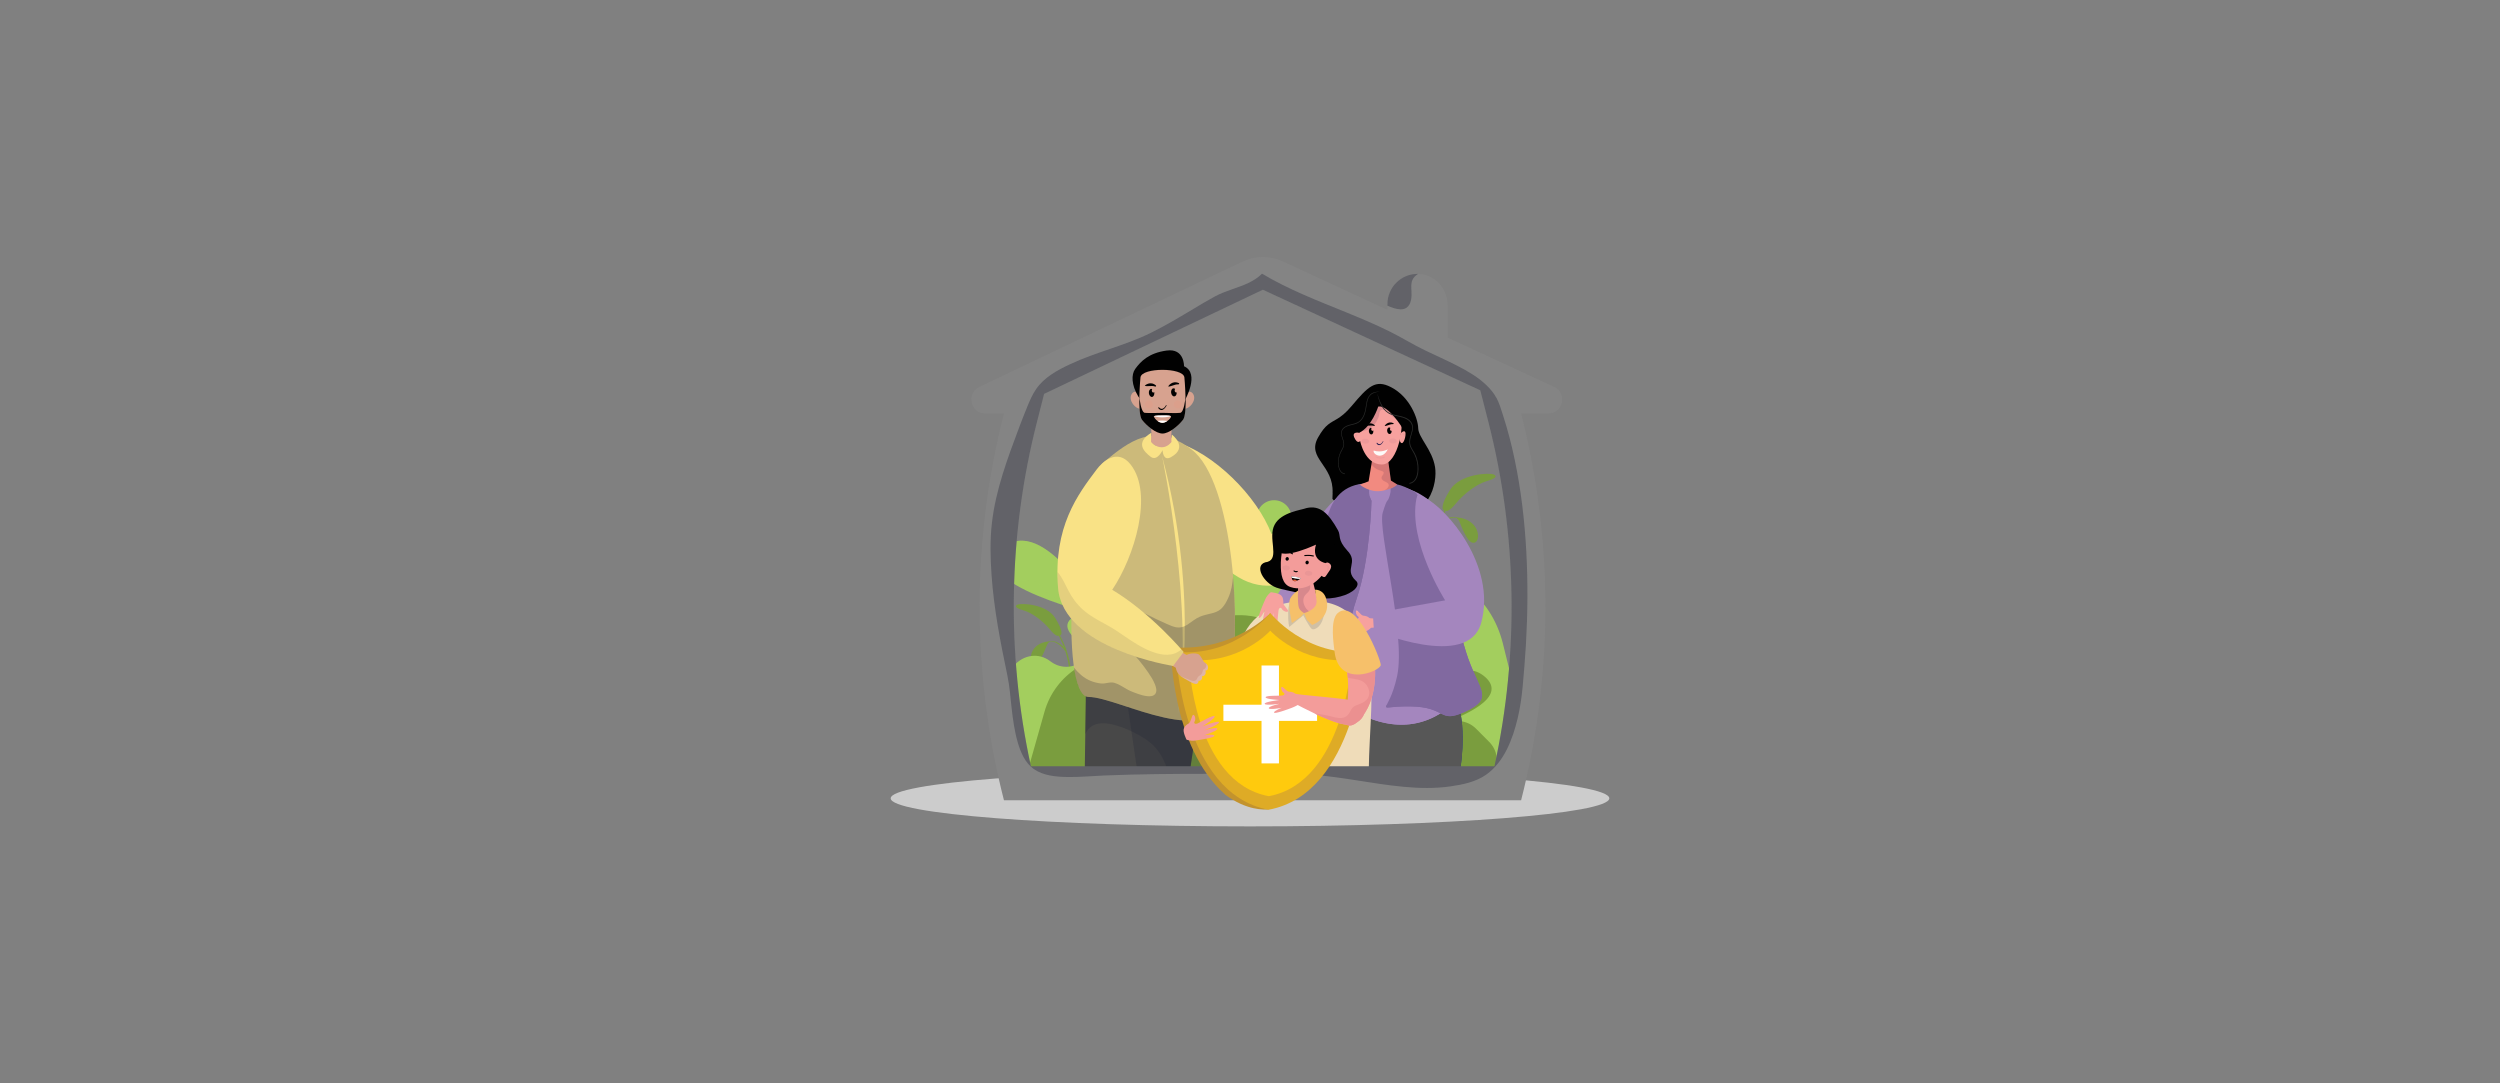 <?xml version="1.0" encoding="UTF-8"?>
<svg id="Layer_1" data-name="Layer 1" xmlns="http://www.w3.org/2000/svg" viewBox="0 0 360 156">
  <rect x="0" y="0" width="360" height="156" fill="#808080" stroke="none"/>
  <path d="m180,119c28.58,0,51.74-1.81,51.74-4.04s-23.16-4.04-51.74-4.04-51.74,1.8-51.74,4.04,23.17,4.04,51.74,4.04Z" fill="#ccc"/>
  <path d="m215.09,68.33c-.55-.28-4.82-.14-6.29,2.22-1.36,2.19-1.17,2.87-.8,2.97-.08.13-.15.27-.22.41-.29.54-.54,1.11-.75,1.69-.03.09-.07.19-.1.28-.02.02-.04.04-.05.06h0s-.03.1-.01.14c-.34,1.01-.58,2.05-.7,3.12,0,.08.05.15.13.16.08,0,.15-.05.15-.13h0c.1-1.05.32-2.08.63-3.09.01,0,.02-.02.03-.03.18-.27.41-.53.65-.76.24-.23.51-.43.8-.59.29-.16.62-.25.95-.26.04,0,.07,0,.11,0,.11.06.3.18.44.4.22.34,1.17,3.44,2.22,3.24,1.02-.2.88-3.36-2.46-3.66-.1-.03-.21-.05-.32-.06-.34-.02-.7.06-1.01.2-.32.14-.61.34-.88.56-.11.09-.21.19-.32.28.18-.51.4-1.01.64-1.49.07-.14.15-.29.23-.43.16.06.59.05,1.47-1.04,1.17-1.44,3.02-2.81,4.4-3.22,1.39-.41,1.61-.71,1.06-.99h0Z" fill="#7a9d3e"/>
  <path d="m146.53,87.07c.47-.24,4.15-.12,5.41,1.91,1.17,1.88,1,2.46.69,2.55.07.11.13.23.19.35.25.47.46.96.65,1.45.03.08.06.16.08.24.01.02.03.03.04.05h0s.03.08.01.12c.29.87.5,1.76.6,2.68,0,.07-.04.13-.11.14-.07,0-.12-.04-.13-.11h0c-.08-.9-.27-1.79-.55-2.66-.01,0-.02-.01-.03-.03-.16-.23-.35-.45-.55-.65-.21-.2-.43-.38-.69-.51-.25-.14-.53-.22-.82-.22-.03,0-.06,0-.1,0-.1.05-.26.15-.38.35-.19.29-1,2.96-1.91,2.78-.88-.17-.76-2.89,2.11-3.15.09-.02.18-.04.27-.05.3-.02.6.05.87.17.27.12.52.29.76.48.1.08.18.16.27.25-.16-.44-.34-.87-.55-1.28-.06-.13-.13-.25-.19-.37-.14.05-.51.04-1.26-.89-1-1.23-2.59-2.42-3.78-2.76-1.19-.35-1.38-.62-.91-.85h-.01Z" fill="#7a9d3e"/>
  <path d="m158.41,88.87s2.07-15.14-2.06-13.65c-4.13,1.5-2.24,7.56,2.06,13.65Z" fill="#a3ce5e"/>
  <g opacity=".2">
    <path d="m158.4,77.75c-.21-.17-.29-.46-.38-.7-.11-.28-.23-.55-.45-.77-.27-.27-.61-.41-.97-.46-.35-.05-.73,0-1.07-.11-.01,0-.02-.01-.04-.02.26-.18.54-.34.88-.46,1.33-.48,2.02.77,2.34,2.68-.11-.04-.21-.09-.29-.16h0Z" fill="#a3ce5e"/>
  </g>
  <path d="m154.45,77.85c.01,1.13.06,2.24.4,3.33.14.46.32.91.51,1.35.15.34.35.69.67.91.69.46,1.5-.01,1.99-.54.3-.33.56-.74.9-1.01-.04,3.47-.52,6.98-.52,6.98-3.26-4.63-5.12-9.23-4.02-11.83.05.27.06.55.06.81Z" fill="#a3ce5e" isolation="isolate" opacity=".15"/>
  <path d="m158.69,88.73s-8.45-14.94-14.28-9.8c-5.83,5.13,14.28,9.8,14.28,9.8Z" fill="#a3ce5e"/>
  <g opacity=".2">
    <path d="m153.06,81.27c-.23.03-.48.05-.71.05h-.04s-.21-.04-.24-.06c-.23-.08-.43-.22-.62-.39-.36-.33-.65-.7-1.08-.95-.94-.55-2.08-.65-3.13-.86-.46-.09-1.25-.13-1.44-.65-.04-.11-.04-.21-.02-.32,2.39-.88,5.05.85,7.33,3.17-.02,0-.04.01-.05.01h0Z" fill="#a3ce5e"/>
  </g>
  <path d="m144.61,82.76c.78.52,1.65.81,2.6.83.49,0,1-.03,1.48.08.48.11.84.37,1.16.74.61.68,1.17,1.29,2.03,1.65.89.38,1.88.44,2.84.41.39-.01.77-.06,1.15-.1.29-.03.69-.09.96.06.36.2.35.8.29,1.15-.04.24-.14.48-.27.69-4.04-1.09-13.33-3.97-13.5-7.32.27.72.57,1.36,1.26,1.82h0Z" fill="#a3ce5e" isolation="isolate" opacity=".15"/>
  <path d="m146.96,106.8h72.97l-1.05-4.19-2.46-9.93c-1.74-7.01-7.8-11.39-14.06-10.17l-3.16.63c-.24.04-.47.07-.7.07-1.4,0-2.72-.8-3.51-2.17-5.42-9.34-17.68-8.19-21.71,2.05l-.54,1.37c-.95,2.42-3.43,3.51-5.54,2.42l-3.15-1.62c-1.84-.95-3.9-.24-5.03,1.43-.42.61-.72,1.34-.84,2.17l-.47,3.14c-.12.78-.38,1.47-.75,2.04-.07.1-.14.21-.21.3-.64.85-1.51,1.41-2.45,1.6-.24.06-.5.08-.75.08-.79,0-1.59-.25-2.32-.81-1.64-1.26-3.84-.95-5.23.66l-2.12,2.43c-2.73,3.13-.8,8.49,3.06,8.49h0Z" fill="#a3ce5e"/>
  <path d="m145.03,111.63h74.74l-1.18-7.14c-3.69-5.77-8.8-8.6-13.99-7.04l-2.76.82-1.49.43c-.33.1-.65.14-.96.14-.69,0-1.38-.21-2.02-.64-1.07-.72-2.02-1.99-2.69-3.75-.94-2.48-2.05-4.59-3.26-6.32-.47-.7-.95-1.33-1.46-1.89-2.72-3.14-5.84-4.7-8.98-4.76-1.84-.06-3.66.41-5.41,1.4-4.24,2.34-8.01,7.67-10.1,15.76l-.73,2.77c-1.29,4.98-4.63,7.18-7.48,4.95l-2.15-1.68-2.07-1.62c-.94-.74-1.92-.98-2.87-.82-2.44.41-4.59,3.57-5.04,8.15l-.12,1.23h0Z" fill="#a3ce5e"/>
  <path d="m162.25,83.44c0,.72.58,1.3,1.3,1.3s1.3-.58,1.3-1.3-.58-1.3-1.3-1.3-1.3.58-1.3,1.3Z" fill="#a3ce5e"/>
  <path d="m178.35,87.8c0,.72.58,1.3,1.3,1.3s1.3-.58,1.3-1.3-.58-1.3-1.3-1.3-1.3.58-1.3,1.3Z" fill="#a3ce5e"/>
  <path d="m180.8,75.13c0,1.39,1.12,2.51,2.5,2.51s2.5-1.12,2.5-2.51-1.12-2.51-2.5-2.51-2.5,1.12-2.5,2.51Z" fill="#a3ce5e" isolation="isolate" opacity=".15"/>
  <path d="m180.97,74.54c0,1.39,1.12,2.51,2.5,2.51s2.5-1.12,2.5-2.51-1.12-2.51-2.5-2.51-2.5,1.12-2.5,2.51Z" fill="#a3ce5e"/>
  <path d="m162.31,96.27s5.85-7.41,3.18-7.92c-2.67-.51-3.56,3.32-3.18,7.92Z" fill="#a3ce5e"/>
  <g opacity=".2">
    <path d="m165.77,89.35c-.27-.09-.51-.17-.8-.2-.56-.05-1.2.06-1.66.4-.18.13-.3.29-.42.47.52-1.24,1.37-1.92,2.59-1.68.56.11.74.52.69,1.1-.14,0-.29-.06-.4-.09h0Z" fill="#a3ce5e"/>
  </g>
  <path d="m163.54,93.85c.24-.06.48-.16.7-.29-.97,1.49-1.94,2.72-1.94,2.72-.08-.97-.1-1.9-.07-2.77.33.38.82.45,1.3.35h0Z" fill="#a3ce5e" isolation="isolate" opacity=".15"/>
  <path d="m162.31,96.27s-3.69-9.97-7.76-7.41c-4.07,2.56,7.76,7.41,7.76,7.41Z" fill="#a3ce5e"/>
  <g opacity=".2">
    <path d="m159.42,91.51c-.3-.27-.49-.64-.81-.91-.34-.28-.74-.45-1.15-.62-.39-.16-.84-.3-1.08-.67-.14-.22-.21-.58-.1-.84,1.43.22,2.74,1.69,3.78,3.3-.23-.03-.46-.1-.64-.27h0Z" fill="#a3ce5e"/>
  </g>
  <path d="m157.35,93.05c.52.08,1.24.09,1.68.42.22.16.36.41.59.57.22.15.48.24.74.3.4.1.78.12,1.14.06.51,1.08.8,1.87.8,1.87,0,0-3.98-1.64-6.53-3.51.52.14,1.06.22,1.58.3h0Z" fill="#a3ce5e" isolation="isolate" opacity=".15"/>
  <path d="m162.3,96.27s13.61-1.66,10.17-3.83c-3.43-2.17-10.17,3.83-10.17,3.83Z" fill="#a3ce5e"/>
  <g opacity=".2">
    <path d="m171.46,93.2c-.65.05-1.28-.2-1.92-.27-.88-.09-1.62.17-2.45.42-.33.1-.69.19-1.03.21,2.09-1.22,4.6-2.19,6.33-1.17.01.39-.48.78-.93.81Z" fill="#a3ce5e"/>
  </g>
  <path d="m166.22,95.49c.41-.03.83-.05,1.24-.14.42-.08.84-.22,1.26-.31.26-.06.53-.08.79-.08-3.13.81-7.2,1.3-7.2,1.3,0,0,.63-.56,1.6-1.27.03.06.08.12.14.18.25.24.64.28.96.32.4.05.81.03,1.21.01h0Z" fill="#a3ce5e" isolation="isolate" opacity=".15"/>
  <path d="m201.49,106.25s-1.83-13.37,1.82-12.05c3.65,1.32,1.98,6.68-1.82,12.05Z" fill="#7a9d3e"/>
  <g opacity=".2">
    <path d="m201.5,96.43c.19-.15.26-.41.34-.62.1-.25.21-.49.4-.68.23-.23.54-.36.86-.41.31-.04.65,0,.95-.1.01,0,.02-.01.03-.01-.23-.16-.48-.3-.77-.41-1.18-.42-1.78.68-2.06,2.36.1-.04.19-.08.26-.14h0Z" fill="#7a9d3e"/>
  </g>
  <path d="m204.98,96.53c-.01,1-.05,1.98-.36,2.94-.12.4-.28.81-.45,1.19-.14.3-.31.61-.59.8-.61.41-1.33-.01-1.76-.48-.27-.29-.49-.65-.8-.89.03,3.07.45,6.17.45,6.17,2.88-4.08,4.52-8.15,3.55-10.44-.05.24-.05.49-.05.72h0Z" fill="#7a9d3e" isolation="isolate" opacity=".15"/>
  <path d="m201.24,106.13s7.46-13.18,12.61-8.65c5.15,4.53-12.61,8.65-12.61,8.65Z" fill="#7a9d3e"/>
  <g opacity=".2">
    <path d="m206.21,99.54c.21.03.42.04.63.04h.04s.18-.04.21-.05c.21-.07.38-.2.54-.35.32-.29.58-.62.95-.84.83-.49,1.84-.57,2.76-.76.41-.08,1.11-.11,1.28-.57.03-.1.03-.19.02-.28-2.11-.77-4.46.76-6.47,2.8.01,0,.03,0,.05.01h0Z" fill="#7a9d3e"/>
  </g>
  <path d="m213.67,100.86c-.69.46-1.46.72-2.29.73-.43,0-.88-.03-1.3.07-.43.1-.74.33-1.02.65-.54.6-1.03,1.13-1.79,1.45-.79.33-1.66.39-2.5.36-.34-.01-.67-.05-1.02-.09-.26-.03-.6-.08-.85.06-.31.17-.31.71-.26,1.01.04.21.12.42.23.6,3.57-.96,11.77-3.51,11.92-6.46-.24.64-.5,1.2-1.11,1.61h0Z" fill="#7a9d3e" isolation="isolate" opacity=".15"/>
  <path d="m211.74,113.38h-64.42l.92-3.24,2.17-7.66c1.54-5.41,6.89-8.79,12.41-7.85l2.79.49c.21.04.41.05.62.05,1.23,0,2.4-.62,3.1-1.67,4.79-7.21,15.61-6.32,19.16,1.58l.48,1.06c.84,1.87,3.03,2.71,4.89,1.87l2.78-1.25c1.63-.73,3.44-.18,4.44,1.1.37.47.63,1.03.74,1.67l.41,2.42c.11.6.33,1.13.66,1.57.06.08.12.16.18.23.56.66,1.33,1.09,2.16,1.24.21.04.44.06.66.06.7,0,1.4-.19,2.05-.62,1.45-.97,3.39-.73,4.62.51l1.87,1.88c2.41,2.42.7,6.56-2.7,6.56h0Z" fill="#7a9d3e"/>
  <path d="m207.3,111.28c-.4-1.23-1.9-2.4-3.24-2.1-.16.04-.3-.05-.35-.2-.3-.84.07-2.18-.84-2.7-.69-.39-1.69-.15-2.31.28-1.61,1.12-1.57,3.22-1.87,4.96-.04.21-.34.28-.48.13-.34-.4-.58-.92-.84-1.37-.37-.63-.75-1.26-1.19-1.84-.28-.36-.71-.98-1.2-1.06-.63-.11-.59,1.04-.51,1.42.21.94.73,1.76.97,2.68.04.14-.05.32-.2.35-.4.09-.75-.06-1.07-.29-.41-.28-.71-.55-1.22-.66-.7-.16-1.83-.16-2.23-.89-.14-.26-.1-.59-.1-.87.01-.56.07-1.11.07-1.66,0-1.09-.24-2.13-.76-3.09-.83-1.54-2.17-2.88-3.55-3.93-1.37-1.04-2.94-1.85-4.61-2.28-3.19-.81-6.83-.07-8.86,2.69-.89,1.2-1.41,2.65-1.63,4.12-.26,1.72-.06,3.5.15,5.21.13,1.08.31,2.15.54,3.2h35.08c.36-.61.48-1.33.23-2.1h0Z" fill="#7a9d3e" isolation="isolate" opacity=".15"/>
  <g opacity=".2">
    <path d="m179.53,90.95c.88.52,1.95.62,2.93.87.84.21,1.62.56,2.29,1.13,1.02.86,1.61,2.09,2.29,3.22.82,1.35,1.94,2.67,3.5,3.15,1.72.52,3.18-.71,4.83-.96,1.32-.2,2.66-.01,3.81.7,1.15.71,2,1.83,2.63,3.02.61,1.16,1.22,2.32,2.46,2.89,1.6.75,3.39.55,4.96-.15.55-.24,1.03-.54,1.51-.87-.94-.21-1.95-.07-2.79.49-.64.43-1.35.62-2.05.62-.22,0-.45-.02-.66-.06-.84-.15-1.6-.58-2.16-1.24-.06-.07-.12-.15-.18-.23-.33-.44-.55-.97-.66-1.57l-.41-2.42c-.11-.64-.37-1.2-.74-1.67-1-1.29-2.81-1.84-4.44-1.1l-2.78,1.25c-1.87.84-4.05,0-4.89-1.87l-.48-1.06c-2.06-4.57-6.55-6.79-10.9-6.46.48.92,1.03,1.79,1.94,2.32h0Z" fill="#7a9d3e"/>
  </g>
  <path d="m206.06,113.38h-58.74l.92-3.24c2.9-2.61,6.92-3.9,11-3.19l2.17.37,1.17.2c.26.04.51.06.76.06.55,0,1.08-.1,1.58-.29.84-.33,1.58-.9,2.11-1.7.74-1.12,1.61-2.08,2.56-2.87.37-.32.75-.6,1.14-.86,2.14-1.42,4.59-2.13,7.06-2.16,1.44-.03,2.88.18,4.25.64,3.34,1.06,6.29,3.47,7.94,7.14l.57,1.26c1.01,2.25,3.64,3.25,5.88,2.25l1.69-.76,1.63-.73c.74-.34,1.51-.44,2.25-.37,1.92.18,3.61,1.62,3.96,3.69l.1.56h.01Z" fill="#7a9d3e"/>
  <path d="m198.09,101.45c0,.64-.51,1.15-1.14,1.15s-1.14-.52-1.14-1.15.51-1.15,1.14-1.15,1.14.52,1.14,1.15Z" fill="#7a9d3e"/>
  <path d="m183.89,105.3c0,.64-.51,1.15-1.14,1.15s-1.14-.52-1.14-1.15.51-1.15,1.14-1.15,1.14.52,1.14,1.15Z" fill="#7a9d3e"/>
  <path d="m181.72,94.13c0,1.23-.99,2.22-2.21,2.22s-2.21-.99-2.21-2.22.99-2.22,2.21-2.22,2.21.99,2.21,2.22Z" fill="#7a9d3e" isolation="isolate" opacity=".15"/>
  <path d="m181.57,93.6c0,1.23-.99,2.22-2.21,2.22s-2.21-.99-2.21-2.22.99-2.22,2.21-2.22,2.21.99,2.21,2.22Z" fill="#7a9d3e"/>
  <path d="m198.05,112.78s-5.16-6.54-2.81-6.99c2.36-.45,3.14,2.93,2.81,6.99Z" fill="#7a9d3e"/>
  <g opacity=".2">
    <path d="m195,106.68c.23-.08.45-.15.7-.17.49-.04,1.06.06,1.47.35.16.11.26.26.37.41-.47-1.09-1.21-1.69-2.29-1.48-.49.1-.66.46-.6.98.12,0,.26-.05.35-.08h0Z" fill="#7a9d3e"/>
  </g>
  <path d="m196.97,110.64c-.22-.05-.42-.14-.62-.26.85,1.31,1.71,2.4,1.71,2.4.07-.85.09-1.68.06-2.44-.29.34-.73.4-1.15.31h0Z" fill="#7a9d3e" isolation="isolate" opacity=".15"/>
  <path d="m198.05,112.78s3.25-8.8,6.85-6.54c3.59,2.26-6.85,6.54-6.85,6.54Z" fill="#7a9d3e"/>
  <g opacity=".2">
    <path d="m200.6,108.57c.27-.24.43-.57.71-.8.3-.25.66-.4,1.02-.55.34-.14.74-.27.96-.59.13-.2.19-.51.08-.74-1.26.2-2.42,1.5-3.34,2.91.21-.03.41-.09.56-.23h0Z" fill="#7a9d3e"/>
  </g>
  <path d="m202.43,109.94c-.46.07-1.1.08-1.48.37-.19.14-.32.36-.52.5-.19.14-.43.21-.65.27-.35.08-.69.11-1.01.05-.45.95-.71,1.65-.71,1.65,0,0,3.52-1.45,5.77-3.1-.46.13-.94.19-1.39.26h0Z" fill="#7a9d3e" isolation="isolate" opacity=".15"/>
  <path d="m198.05,112.77s-12.01-1.47-8.98-3.38c3.03-1.92,8.98,3.38,8.98,3.38Z" fill="#7a9d3e"/>
  <g opacity=".2">
    <path d="m189.98,110.07c.58.04,1.13-.18,1.69-.23.78-.08,1.43.15,2.16.37.29.09.6.17.91.18-1.84-1.08-4.06-1.93-5.59-1.04-.01.35.43.69.82.72Z" fill="#7a9d3e"/>
  </g>
  <path d="m194.6,112.1c-.36-.02-.73-.05-1.09-.12-.37-.08-.74-.2-1.11-.28-.23-.05-.47-.07-.7-.07,2.76.71,6.35,1.15,6.35,1.15,0,0-.56-.49-1.41-1.13-.03.06-.07.11-.12.15-.22.21-.57.25-.85.28-.36.04-.71.03-1.07,0h0Z" fill="#7a9d3e" isolation="isolate" opacity=".15"/>
  <path d="m191.9,71c-.01.29-.02.57-.03.84.22.23.44.46.65.7.85.89,1.78,1.79,2.94,2.26,1.28.52,2.61.04,3.96.06,6.62.07,7.57-5.42,7.23-7.58-.4-2.53-2.4-4.26-2.43-5.62-.02-1.35-1.18-4.5-3.9-5.9-2.26-1.17-3.29-.14-5.68,2.7-.86,1.03-1.52,1.51-2.07,1.85-.98.6-1.69.76-2.77,2.69-1.69,3.02,2.28,3.94,2.09,8h0Z" fill="#010101"/>
  <path d="m194.73,70.52c-3.05.44-7.6,7.38-8.5,12.27,0,0-1.89,1.8-2.49,3.33-.26.67-.82,4.67,4.25,2.09,5.07-2.59,11.49-18.37,6.73-17.69Z" fill="#a486be"/>
  <path d="m200.52,110.92l3.88-12.23h-14.76s-1.63,4.05-2.6,12.23h13.48Z" fill="#26316b"/>
  <g opacity=".35">
    <path d="m192.49,109.22c-.35.49-.4,1.08-.35,1.71h8.39l3.88-12.23h-14.76s-.45,1.12-1.01,3.34c.25.21.52.4.81.53.43.2.93.24,1.39.33.41.08.8.2,1.11.49.25.23.4.53.5.85.24.78-3.97-1.21-4.01-.41-.05.85,5.96,2.71,4.06,5.39h0Z" fill="#212334"/>
  </g>
  <path d="m210.27,110.92c.63-4.27.58-8.82-1.36-12.23h-12.51s-1.09,5.59-1.42,12.23h15.28Z" fill="#253e8a"/>
  <path d="m196.53,110.21c.6.13,1.18.38,1.69.72h12.05c.63-4.27.58-8.82-1.36-12.23h-12.51s-1.01,5.17-1.37,11.45c.49-.08,1.01-.04,1.5.06Z" fill="#575757"/>
  <path d="m197.12,69.59c3.57-.12,12.43.77,11.46,10.89-.84,8.73,1.86,19.52,1.86,19.52,0,0-4.17,6.01-11.81,3.91-4.43-1.22-7.93-4.56-9.39-4.45-.83.06,3.68-9.6,3.16-12.14-1.62-7.87-2.21-17.5,4.73-17.73h0Z" fill="#a486be"/>
  <path d="m194.68,92.76c-.05-.4-.22-.86-.65-.98-.22-.06-.39.1-.51.28-.41.63-.53,1.48-.65,2.21-.06.38-.11.75-.17,1.13-.04.31-.08.6-.21.89-.2.46-.52.85-.97,1.09-.4.21-.85.29-1.28.37-.26.05-.54.13-.79.22-.29.92-.42,1.51-.21,1.49,1.47-.11,4.96,3.23,9.39,4.45,4.2,1.16,7.35-.14,9.34-1.55-.19-.29-.43-.55-.7-.76-.81-.63-1.84-.9-2.85-1.08.08.06.17.11.25.18.61.48,1.48,1.43.67,2.14-.6.53-1.57.55-2.32.54-.96-.01-1.93-.14-2.87-.32-.34-.06-.67-.13-1-.21-.58-.14-1.08-.47-1.59-.77-.28-.17-.56-.34-.88-.41-.14-.03-.28-.03-.42-.04-.34-.04-.39-.37-.43-.67-.1-.76-.01-1.52-.1-2.28-.09-.79-.41-1.54-.66-2.29-.22-.64-.42-1.3-.39-1.99.02-.55.1-1.11.03-1.66h0Z" fill="#a486be"/>
  <path d="m202.55,81.07c-.4-2.48-.98-4.94-1.66-7.35-.12-.42-.22-.96-.54-1.29-.26-.26-.58-.1-.83.09-1.02.74-1.16,2.1-1.06,3.27.11,1.24.52,2.43.66,3.67.14,1.23,0,2.47.13,3.7.11,1.15.52,2.28,1.29,3.16.55.63,1.25,1.1,1.95,1.57.05-.04.11-.07.17-.05.12.04.23.09.34.15.1-2.31-.09-4.63-.45-6.91h0Z" fill="#a486be"/>
  <path d="m206.46,90.34h-.04c-1.18-.06-2.35-.2-3.49-.5-1.24-.32-2.43-.84-3.61-1.34-1.04-.45-2.05-1.04-3.17-1.28-.85-.18-1.73-.1-2.58.03.56.31,1.2.49,1.77.78.33.17.68.39.91.69.23.31.32.71.64.96.15.11.09.32-.09.34-.6.08-1.22-.04-1.81-.08-.49-.03-1.16-.1-1.59.2.85,1.15,2.37.9,3.61,1.26.6.17,1.27.53,1.55,1.12.15.32.15.66.17,1.01.02.34.14.62.47.75.58.24,1.25.04,1.85.13.63.09,1.24.24,1.87.31s1.29.1,1.89-.12c.61-.22,1.15-.73,1.27-1.38.11-.59-.05-1.19-.03-1.78.02-.43.16-.8.41-1.09h0Z" fill="#a486be"/>
  <path d="m197.45,69.61s-.71,1.05.05,2.51c0,0-.17,8.44-2.17,14.19-2,5.76-1.15,12.45-.22,13.82.93,1.37-4.51-1.8-6.8,0-2.29,1.8-2.72-3.17-2.72-3.17,0,0,5.73-7.56,5.23-13.67-.5-6.12-.55-13.91,6.64-13.69h0Z" fill="#8169a0"/>
  <path d="m196.9,71.56c-.12.09-.18.27-.22.41-.17.56-.25,1.11-.24,1.69.01.64.06,1.29-.1,1.92-.09.33-.23.64-.31.98-.08.32-.14.64-.22.96-.16.69-.33,1.42-.71,2.02-.33.52-.88.87-1.5.62-.71-.28-.93-1.1-1.26-1.72-.27-.52-.64-.97-1.06-1.37.57,1.2,1.09,2.44,1.5,3.71.42,1.31.75,2.7.73,4.09-.01,1.13-.3,2.3-1.13,3.12-.68.67-1.59.99-2.53,1.11-.32.89-.69,1.75-1.08,2.56.72.42,1.64.34,2.38.72.56.29,1.06.75,1.17,1.4.1.59-.1,1.19-.3,1.73-.12.35-.24.67-.3,1.03-.06.38-.12.77-.34,1.09-.38.56-1,.8-1.64.95-.66.17-1.33.27-1.95.58-.48.25-.95.52-1.47.57.41.73,1.04,1.13,1.98.39,2.29-1.8,7.73,1.37,6.8,0-.93-1.37-1.79-8.06.22-13.82,2-5.76,2.17-14.19,2.17-14.19-.11-.21-.19-.41-.24-.6-.13-.03-.26-.03-.37.04h0Z" fill="#8169a0"/>
  <path d="m203.52,70.74s-2.07-1.31-3.69-1.09c0,0,.7.32.31,1.65-.39,1.33-.27.01-1.03,2.53-.75,2.52,3.36,17.52,2.08,23.5-1.29,5.97-3.58,4.32,1.86,4.39,5.44.07,4.01,2.59,8.02.72,4.01-1.87,2-2.95.36-7.56-1.65-4.61-6.01-23.96-7.91-24.15h0Z" fill="#8169a0"/>
  <path d="m202.69,77.9c-.43,1.26-.52,2.57.08,3.79.15.31.33.61.52.89-.16-.31-.31-.62-.42-.95-.25-.72-.38-1.5-.34-2.26.03-.58.12-1.21.45-1.69.55-.8,1.44-1.41,2.32-1.77.2-.08.41-.15.63-.19-.06-.17-.11-.34-.17-.5-.04,0-.08,0-.12,0-1.56,0-2.51,1.35-2.97,2.69h0Z" fill="#8169a0"/>
  <path d="m206.06,76.07c-.45.09-.91.31-1.24.49-.7.41-1.53,1.01-1.76,1.83-.4,1.41-.07,3.01.67,4.25,1.42,2.39,3.31,4.48,4.43,7.04.16.03.31.05.47.07.45.07.91.16,1.36.25-1.15-4.21-2.62-9.85-3.94-13.94h0Z" fill="#8169a0"/>
  <path d="m211.44,94.88c-.34-.96-.8-2.55-1.33-4.48-.62-.13-1.24-.23-1.87-.33-.07.11-.23.15-.3,0,0-.02-.01-.03-.02-.05-.94-.15-1.88-.29-2.82-.46-1.04-.19-2.02-.52-3.01-.87-.37-.13-.75-.26-1.13-.37.11.82.21,1.63.28,2.42.82.5,1.71.89,2.61,1.23.85.33,1.74.58,2.59.92.86.34,1.96.82,2.34,1.75.22.55.06,1.02-.16,1.53-.13.31-.18.6-.12.93.04.23.12.45.21.66.12.3.33.66.21.99-.17.46-.85.56-1.26.62-.71.1-1.4-.07-2.11-.07-.75,0-1.37.37-1.95.82-.52.41-1,.87-1.62,1.12-.5.2-1.07.26-1.61.26-.22,0-.43-.01-.65-.03-.38.77.12.21,3.35.25,5.44.07,4.01,2.59,8.02.72,4.01-1.87,2-2.95.36-7.56h0Z" fill="#8169a0"/>
  <path d="m197.59,66.25l-.51,3.06-1.26.48s1.39,1.22,3.21.89,2.15-.92,2.15-.92l-.89-.56-.37-2.7-2.33-.25h0Z" fill="#f28a80"/>
  <g opacity=".15">
    <path d="m200.29,69.19l-.37-2.7-2.33-.25-.1.61c.23.36.57.67,1.06.84.15.05.31.09.46.15.1.04.19.08.23.16.04.09,0,.19-.04.28-.07.15-.21.28-.25.44-.05.16.06.33.19.45.14.12.32.18.49.27.15.08.29.18.33.32.04.13,0,.27-.07.39-.13.21-.34.36-.58.46,1.59-.35,1.89-.87,1.89-.87l-.9-.56h0Z" fill="#33153f"/>
  </g>
  <path d="m195.86,63.5s.64,3.37,3.12,3.39c2.38.02,3.47-6.1,2.52-7.64-.95-1.55-2.9-1.85-4.05-.78-1.15,1.06-1.74,3.85-1.74,3.85,0,0-1.13-.24-.67.73.46.97.82.45.82.45Z" fill="#f7a19e"/>
  <g opacity=".15">
    <path d="m196.26,62.03c.05,0,.1,0,.15-.01.04,0,.09,0,.11-.01.18-.03.37-.1.54-.18.4-.2.73-.51.99-.88.13-.19.24-.39.34-.6.05-.11.1-.21.14-.32.03-.08.04-.18.06-.27.03-.2.05-.41.15-.58.11-.18.3-.22.49-.19.22.03.43.13.59.26.19.15.33.36.49.54.16.18.36.32.57.44.22.12.45.21.69.28.08.02.17.04.25.05-.04-.56-.15-1.02-.33-1.31-.95-1.55-2.9-1.85-4.05-.78-.94.87-1.51,2.88-1.68,3.59.16-.01.33-.02.49-.03h0Z" fill="#33153f"/>
  </g>
  <path d="m201.74,62.35s.48-.49.63-.1c.15.39-.26,2-.69,1.44-.43-.56.06-1.34.06-1.34Z" fill="#f7a19e"/>
  <g opacity=".05">
    <path d="m202.01,62.43s.41-.13.31.24c-.11.36-.28.75-.56.7,0,0,.33-.14.38-.51.05-.37-.37-.21-.12-.43Z" fill="#33153f"/>
  </g>
  <path d="m198.47,58.54s-.95,2.96-2.77,3.79c0,0-1.07-3.2,1.93-5.33,2.29-1.62,4.71,2.02,4.35,4.69,0,0-2.03-3.39-3.51-3.15Z" fill="#010101"/>
  <path d="m197.57,56.61c-.44.27-.66.72-.77,1.21-.11.5-.14,1.02-.28,1.52-.13.47-.35.93-.72,1.26-.44.39-1.03.44-1.57.6-.44.13-.91.39-1.06.85-.16.48.09.95.22,1.4.07.26.11.52.04.79-.08.29-.26.54-.39.81-.26.53-.38,1.12-.36,1.71.03.52.16,1.12.63,1.4.1.06.21.1.32.12.06.01.06-.08,0-.09-.59-.1-.81-.74-.86-1.26-.06-.59.04-1.19.29-1.73.12-.25.27-.49.38-.75.1-.23.13-.48.09-.73-.07-.47-.36-.91-.33-1.4.03-.52.49-.84.95-.99.5-.17,1.06-.2,1.51-.5.8-.52,1-1.54,1.13-2.42.07-.5.15-1.06.51-1.45.34-.38.85-.5,1.34-.56.12-.01-.63-.04-1.06.22h0Z" fill="#2b2c2b"/>
  <path d="m203.68,65.2c-.19-.36-.45-.7-.57-1.09-.11-.36-.07-.73.02-1.08.16-.62.48-1.29.25-1.94-.23-.63-.89-.96-1.5-1.12-.75-.2-1.55-.25-2.18-.76-1-.81-1.33-2.57-1.37-2.57.22,1.1.59,2.26,1.58,2.87.64.39,1.4.41,2.1.63.63.2,1.28.61,1.34,1.33.06.67-.32,1.29-.4,1.94-.04.35,0,.67.15.99.16.35.39.66.56,1.01.36.73.52,1.55.47,2.37-.05.71-.32,1.61-1.13,1.76-.08.01-.07.14.01.12.16-.03.3-.09.44-.17.64-.41.8-1.24.81-1.95.01-.81-.18-1.61-.56-2.32Z" fill="#2b2c2b"/>
  <g opacity=".05">
    <path d="m195.46,62.55s-.41-.15-.33.22c.08.37.23.77.52.74,0,0-.32-.16-.34-.53-.02-.38.39-.19.15-.42Z" fill="#33153f"/>
  </g>
  <g opacity=".05">
    <path d="m196.06,63.51c0,.2.23.38.54.39.31.01.56-.14.57-.34.01-.2-.23-.38-.54-.39-.31-.01-.56.14-.57.34Z" fill="#33153f"/>
  </g>
  <g opacity=".05">
    <path d="m200.03,63.47c0,.2.23.38.54.39.31.01.56-.14.57-.34,0-.2-.23-.38-.54-.39s-.56.14-.57.34Z" fill="#33153f"/>
  </g>
  <path d="m199.19,63.52s0,0-.01-.01c-.01,0-.03,0-.04.03-.01.03-.39.77-.84.22-.01-.02-.04,0-.06.03-.01.04-.01.08,0,.1.49.6.94-.27.94-.28.02-.03.02-.08,0-.1h0Z" fill="#251d50"/>
  <path d="m199.85,64.69s-.9.56-2.04.19c-.19.48,1.22,1.48,2.04-.19Z" fill="#fcfaf8"/>
  <path d="m200.4,62.03c.01.24-.1.45-.27.47-.18.02-.35-.17-.38-.43-.03-.26.09-.49.26-.52.07-.01.15.02.21.07-.04.05-.06.13-.06.21.01.13.1.22.19.21.01,0,.03,0,.04-.01h0Z" fill="#010101"/>
  <path d="m197.5,62.56c-.18.02-.35-.17-.38-.43-.03-.26.09-.49.26-.52.04,0,.09,0,.13.02-.04.05-.06.12-.05.2.01.13.1.22.19.21.04,0,.07-.03.1-.07,0,.02.01.05.01.07.03.26-.09.49-.26.52h0Z" fill="#010101"/>
  <g opacity=".05">
    <path d="m199.18,65.97c.14-.04.22-.08.23-.09.03-.02.04-.06.03-.09-.02-.03-.06-.04-.09-.03-.08.05-.64.24-1.18-.01-.03-.01-.07,0-.09.03-.01.03,0,.07.03.09.45.21.84.16,1.07.1h0Z" fill="#33153f"/>
  </g>
  <path d="m199.39,61.32s.44-.75,1.26-.39c0,0,.15.17-.16.15s-.93.34-1.1.24h0Z" fill="#010101"/>
  <path d="m196.63,61.23s.63-.6,1.32-.02c0,0,.1.2-.2.1-.29-.1-.98.07-1.13-.08Z" fill="#010101"/>
  <path d="m171.42,110.57l1.73-11.74-16.75-.96-.19,12.7h15.21Z" fill="#484848"/>
  <g opacity=".25">
    <path d="m163.7,110.57l-1.73-11.74,16.75-.96.19,12.7h-15.21Z" fill="#212334"/>
  </g>
  <g opacity=".25">
    <path d="m158.24,104.2c.92-.14,1.88.07,2.75.34,1,.31,1.97.75,2.89,1.26.74.41,1.48.87,2.1,1.45.62.58,1.11,1.3,1.5,2.06.21.41.38.83.53,1.26h3.4l1.73-11.74-16.75-.96-.12,7.91c.03-.07.06-.13.08-.2.37-.77,1.04-1.25,1.88-1.38h0Z" fill="#212334"/>
  </g>
  <path d="m166.95,69.22c1.36,4.29,3.82,9.38,11.39,13.9,7.58,4.52,14.46-4.95,14.46-4.95l-1.69-3.12s-2.11-.81-8.02,1.84c-2.03-5.39-8.3-11.72-14.04-13.34-2.98-.84-2.48,4.45-2.09,5.67Z" fill="#f9e286"/>
  <path d="m171.58,64.71c-5.38-4.08-9.08-1.07-12.51,1.73-4.87,3.97-6.69,33.92-2.31,33.92s17.93,8.15,20.12-.74c2.19-8.9.74-30.32-5.3-34.9h0Z" fill="#ccba7a"/>
  <path d="m167.33,65.64s4.74,22.39,2.28,37.11c0,0,3.38-16.05-2.28-37.11Z" fill="#f9e286"/>
  <g opacity=".25">
    <path d="m176.89,86.04c-.27.61-.6,1.24-1.11,1.68-.36.31-.81.48-1.26.59-.58.15-1.17.26-1.73.49-.67.28-1.2.76-1.8,1.15-.53.35-1.09.49-1.72.36-.45-.1-.86-.3-1.29-.48-.48-.21-.95-.42-1.42-.65-1.51-.73-3-1.52-4.55-2.16.57.52,1.11,1.08,1.63,1.65.84.91,1.65,1.86,2.32,2.91.25.39.49.8.63,1.25.12.39.24.91.06,1.3-.33.73-1.37.39-1.93.21-.45-.14-.89-.32-1.35-.47-.19-.07-.4-.13-.6-.18.94.98,1.81,2.04,2.58,3.16.37.54.73,1.1.97,1.72.15.39.31.91.07,1.3-.26.42-.83.43-1.26.37-.41-.05-.81-.17-1.21-.3-.57-.19-1.13-.41-1.66-.7-.57-.32-1.11-.71-1.74-.9-.66-.21-1.3.15-1.96.08-1.05-.11-2.03-.5-2.84-1.18-.4-.34-.75-.71-1.07-1.11.38,2.58,1.07,4.23,2.1,4.23,4.38,0,17.93,8.15,20.12-.74.97-3.93,1.22-10.31.69-16.6-.08,1.04-.24,2.07-.68,3.04h0Z" fill="#212334"/>
  </g>
  <g opacity=".05">
    <path d="m166.57,57.05c-.04.2.17.42.48.48.3.06.59-.05.63-.25.04-.2-.17-.42-.48-.48-.3-.06-.59.05-.63.25h0Z" fill="#33153f"/>
  </g>
  <g opacity=".05">
    <path d="m170.03,57.2c-.04.2.17.42.48.48.3.06.59-.05.63-.25.04-.2-.17-.42-.48-.48s-.59.05-.63.25Z" fill="#33153f"/>
  </g>
  <path d="m169.96,55.28s.06-.01.08-.04c.01-.02.37-.56,1.17-.17.04.02.1,0,.11-.04.02-.04,0-.1-.04-.11-.94-.46-1.38.22-1.39.23-.03.04-.01.09.03.12.01,0,.03.01.04.01Z" fill="#251d50"/>
  <path d="m168.3,55.24s.02,0,.03,0c.04-.01.07-.07.05-.11,0,0-.29-.77-1.42-.57-.05,0-.08.05-.07.1,0,.05.05.08.1.07.99-.18,1.23.45,1.23.46.01.03.04.06.08.06h0Z" fill="#251d50"/>
  <path d="m169.19,57.43s.06,0,.09-.01c.18-.05.27-.25.27-.26.01-.03,0-.06,0-.08-.29-.49-.18-1.12-.18-1.13,0-.05-.02-.09-.07-.1-.05,0-.09.02-.1.07,0,.03-.11.67.18,1.2-.03.04-.07.11-.14.12-.06.01-.13-.01-.21-.08-.04-.03-.09-.03-.12.01-.03.04-.03.09.01.12.09.08.18.12.27.12h0Z" fill="#251d50"/>
  <path d="m170.19,55.98c-.01.27.13.49.31.5.18,0,.34-.21.35-.48.01-.27-.13-.49-.31-.5-.18,0-.34.21-.35.48Z" fill="#251d50"/>
  <path d="m167.27,55.88c-.01.27.13.49.31.5.18,0,.34-.21.35-.48.01-.27-.13-.49-.31-.5-.18,0-.34.21-.35.47h0Z" fill="#251d50"/>
  <g opacity=".05">
    <path d="m163.83,55.77s-.49-.25-.6.1c-.11.35.17,1.26.64,1.48,0,0-.84-.88-.54-1.38.3-.5.46.05.5-.2Z" fill="#33153f"/>
  </g>
  <path d="m167.41,64.82s-.77,1.68-1.72.95c-.95-.73-2.28-2.02.13-3.47,0,0-.15,1.15.1,1.48.78,1.02,2.02.04,2.02.04,0,0,.77-.19.81-1.24,0,0,2.48,1.82-.15,3.26-1.16.64-1.19-1.03-1.19-1.03Z" fill="#f9e286"/>
  <path d="m170.28,58.83s-.99.41-2.07-.14c-.26.45.99,1.69,2.07.14Z" fill="#fcfaf8"/>
  <g opacity=".05">
    <path d="m168.97,60c.09,0,.15,0,.16-.01.02,0,.04-.03.03-.05,0-.02-.03-.04-.05-.03,0,0-.38.07-.71-.24-.02-.01-.04-.01-.06,0-.01.02-.01.04,0,.06.23.21.48.27.63.27h0Z" fill="#33153f"/>
  </g>
  <path d="m170.48,56.7s.95-.74,1.38.12c.44.85-.57,2.13-1.39,2.04v-2.16h0Z" fill="#d7a28f"/>
  <path d="m164.3,56.7s-.95-.74-1.38.12c-.44.85.57,2.13,1.39,2.04v-2.16h0Z" fill="#d7a28f"/>
  <path d="m163.47,53.13c-.58.8-.55,2.31.43,3.94.99,1.63,6.74.53,6.74.53,0,0,2.19-3.83-.14-4.86,0,0,.07-2.62-2.5-2.26-2.58.35-3.74,1.56-4.53,2.65h0Z" fill="#010101"/>
  <path d="m168.7,63.63s-.52.78-1.41.78-1.53-.76-1.53-.76c0,0,.03-.8.06-1.48.01-.45.03-.84.03-.91h2.82v1.16s.02,1.2.02,1.2h0Z" fill="#d7a28f"/>
  <path d="m168.68,62.42c-.44.37-.92.61-1.3.61-.45,0-1.06-.35-1.57-.87.01-.45.03-.84.03-.91h2.82v1.16h.01Z" fill="#d7a28f"/>
  <path d="m170.34,60.44c-.66.87-1.91,1.87-2.8,1.97-.05,0-.1.01-.15.01-.89,0-2.25-1.07-2.95-1.99-.34-.45-.4-1.93-.37-3.32.03-1.44.16-2.78.16-2.78.21-1.43,6.12-1.43,6.32,0,0,0,.49,5.17-.21,6.1h0Z" fill="#d7a28f"/>
  <path d="m167.97,58.33s0-.01-.01-.01c-.01,0-.04,0-.06.04-.02.04-.48.94-1.02.27-.02-.02-.05,0-.07.04-.02.04-.02.1,0,.12.6.73,1.14-.33,1.15-.34.02-.04.03-.1,0-.13Z" fill="#010101"/>
  <path d="m169.44,56.51c.02.3-.12.55-.33.57-.22.03-.43-.21-.47-.53-.04-.32.11-.6.32-.63.09-.01.18.02.26.09-.05.06-.08.15-.07.25.02.15.12.27.23.26.02,0,.04-.01.05-.02h0Z" fill="#010101"/>
  <path d="m165.91,57.16c-.22.03-.43-.21-.47-.53-.04-.32.11-.6.32-.63.06,0,.11,0,.16.03-.04.06-.07.15-.06.24.02.15.12.27.23.26.05,0,.09-.04.12-.09,0,.03.01.06.01.09.04.32-.11.6-.32.63h0Z" fill="#010101"/>
  <path d="m168.22,55.64s.54-.92,1.54-.47c0,0,.18.2-.2.18-.38-.02-1.13.41-1.35.29Z" fill="#010101"/>
  <path d="m164.85,55.53s.77-.74,1.61-.02c0,0,.12.24-.24.12-.36-.13-1.2.08-1.37-.1Z" fill="#010101"/>
  <path d="m165.45,58.8c.32,0,.57-.26.57-.57s-.26-.57-.57-.57-.57.26-.57.57.26.57.57.57Z" fill="#ec9481" isolation="isolate" opacity=".2"/>
  <path d="m169.59,58.8c.32,0,.57-.26.57-.57s-.26-.57-.57-.57-.57.26-.57.57.26.57.57.57Z" fill="#ec9481" isolation="isolate" opacity=".2"/>
  <path d="m170.73,57.12c-.03.26-.23,2.25-.78,2.33-.46.07-2.47,0-2.55,0-.08,0-2.09.06-2.55,0-.55-.08-.76-2.07-.78-2.33-.03,1.39.03,2.87.37,3.32.7.92,2.06,1.99,2.95,1.99h.02c.89,0,2.25-1.07,2.95-1.99.34-.45.4-1.93.37-3.32h0Zm-2.64,3.5c-.21.15-.46.26-.71.27-.26-.01-.51-.13-.71-.28-.24-.18-.43-.42-.52-.6-.01-.03,0-.05.01-.07.17-.15,1.18-.11,1.23-.11s.99-.04,1.2.1c.04.03.06.06.04.09-.06.17-.27.42-.54.61h0Z" fill="#010101"/>
  <path d="m168.6,59.92s-.01.01-.02.02c-.08.02-.16.04-.24.06-.32.07-.64.1-.96.1-.32,0-.64-.03-.96-.1-.08-.02-.16-.04-.24-.06.17-.15,1.18-.11,1.23-.12.05,0,.99-.04,1.2.1h0Z" fill="#fff"/>
  <path d="m168.1,60.62c-.21.15-.46.26-.71.27-.26-.01-.51-.13-.71-.28.23-.04.46-.05.69-.05s.48.02.73.06Z" fill="#fff"/>
  <path d="m188.14,73.16c-.75.29-3.64.59-4.59,2.39-1.03,1.89.76,4.83-1.03,5.36-1.98.25-.86,2.64.92,3.55.87.46,2.78.63,3.68,1.01,1.45.75,4.01.96,5.87.43,1.88-.46,3.06-1.65,2.22-2.31-1.74-1.66.52-2.56-1.23-4.34-1.43-1.58-.87-2.13-1.31-2.89-1.39-2.49-2.59-3.63-4.53-3.2h0Z" fill="#010101"/>
  <path d="m180.3,110.92c-3.1-10.67-5.22-23.35,6.85-24.36,13.14-1.1,10.1,13.06,9.95,24.36h-16.79Z" fill="#efdcb9"/>
  <g opacity=".15">
    <path d="m186.35,85.73s-.81.72-.85,2.36c-.05,1.64.16,2.19.16,2.19l2.01-1.67s.87,1.68,1.22,1.95c.35.27,1.76-.34,1.8-2.72.04-2.38-3.57-3.31-4.35-2.12Z" fill="#212334"/>
  </g>
  <path d="m188.58,81.83l1.24,4.95s-1.21,2.55-3.02,1.05l.14-3.5,1.63-2.51Z" fill="#f39c9a"/>
  <g opacity=".15">
    <path d="m188.14,87.7c-.42-.52-.67-1.37-.23-1.96.18-.24.43-.41.6-.65.21-.31.2-.71.11-1.06-.14-.56-.47-1.08-.51-1.66l-1.14,1.96-.16,3.5c.71.59,1.32.55,1.81.29-.17-.12-.33-.26-.47-.43h0Z" fill="#33153f"/>
  </g>
  <path d="m185.78,84.52c2.62.92,4.53-1.61,4.53-1.61,0,0,.41.44.66-.03.25-.46,1.04-1.16.56-1.67-.3-.31-.6-.2-.65-.14,0,0,1.2-2.09.93-2.84-.57-1.61-6.01-3.54-6.66-1.34,0,0-.62,2.08-.71,4.08,0,.07,0,.14,0,.21-.04,1.52.23,2.95,1.35,3.34Z" fill="#f39c9a"/>
  <g opacity=".05">
    <path d="m190.9,81.43s.4-.1.47.21c.07.31-.52,1.29-.9,1.05,0,0,.6-.09.7-.76.1-.66-.23-.28-.27-.51h0Z" fill="#33153f"/>
  </g>
  <g opacity=".05">
    <path d="m188.97,82.59c-.01.2-.26.34-.56.32-.3-.02-.52-.2-.51-.39.01-.2.26-.34.56-.32.3.02.52.2.51.39Z" fill="#33153f"/>
  </g>
  <g opacity=".05">
    <path d="m185.74,81.82c-.01.2-.26.34-.56.32-.3-.02-.52-.2-.51-.39.01-.2.26-.34.56-.32.3.02.52.2.51.39Z" fill="#33153f"/>
  </g>
  <path d="m186.52,82.39c-.13-.03-.23-.1-.23-.11-.04-.03-.04-.08-.01-.11.03-.04.08-.04.11-.01,0,0,.21.15.37.06.04-.02.09,0,.11.03.02.04,0,.09-.03.11-.11.06-.22.06-.32.04h0Z" fill="#010101"/>
  <path d="m185.98,83s.68.1,1.35.27c0,0-1.25,1.1-1.35-.27Z" fill="#010101"/>
  <path d="m185.98,83s0,.18.03.2c.03.02.92.21,1.2.16l.12-.1s-.63-.22-1.35-.27Z" fill="#fff"/>
  <path d="m186.13,83.53s.18-.11.36-.07c.17.04.29.15.29.15,0,0-.39.25-.65-.08Z" fill="#de5d37"/>
  <path d="m186.09,79.82s-.02,0-.03-.01c0,0-.6-.4-1.09-.5-.04-.01-.07-.06-.06-.1.01-.04.05-.07.1-.06.53.11,1.13.51,1.15.53.04.03.05.08.02.11-.02.03-.05.04-.09.03h0Z" fill="#010101"/>
  <path d="m187.87,80.08s-.06-.04-.06-.07c0-.04.03-.08.07-.09.03,0,.74-.08,1.26.06.04.01.07.06.06.1-.01.04-.06.07-.1.06-.49-.14-1.19-.06-1.2-.06h-.03Z" fill="#010101"/>
  <path d="m185.42,80.22c-.13-.03-.26.06-.3.2-.03.14.04.28.17.32.13.03.26-.06.3-.2.03-.14-.04-.28-.17-.32Z" fill="#010101"/>
  <path d="m188.29,80.74c-.13-.03-.26.06-.3.2-.03.14.04.28.17.32.13.03.26-.06.3-.2.03-.14-.04-.28-.17-.32Z" fill="#010101"/>
  <path d="m188.19,89.28l-.41-.99s1.84-.47,1.81-1.66c-.01-.37-.23-1.71-.23-1.71,0,0,1.32-.14,1.68,1.56.55,2.59-2.1,3.52-2.1,3.52l-.75-.73h0Z" fill="#f6c06a"/>
  <path d="m187.79,88.3l-.44.49-1.32.92s-.68-2.81-.2-3.59c.48-.79,1.1-1.08,1.1-1.08,0,0-.1,1.32.05,2.22.08.5.41.8.82,1.04Z" fill="#f6c06a"/>
  <path d="m192.12,77.89h0s-.01-.04-.02-.07c-.01-.05-.02-.1-.03-.15h-.01c-.34-1.12-1.46-4.31-5.49-3.03-2.24.45-2.4,2.12-2.71,3.64-.6,2.94,4.65.59,5.64.15-.71,2.32,1.39,2.66,1.39,2.66.69-.66,1.47-1.86,1.24-3.19h0Z" fill="#010101"/>
  <path d="m223.81,55.72l-15.35-7.1v-4.67c0-2.4-1.87-4.46-4.26-4.5-2.43-.04-4.42,1.92-4.42,4.36v.8l-15.08-6.98c-1.83-.84-3.93-.83-5.75.03l-37.93,18.06c-1.92.92-1.27,3.82.85,3.82h2.7c-4.67,18.27-4.67,37.43,0,55.7h74.47c4.67-18.27,4.67-37.43,0-55.7h3.91c2.14,0,2.78-2.93.84-3.83h0Zm-8.6,54.63h-66.76c-3.56-16.32-3.27-33.37.87-49.57l1.03-4.05,31.5-15,15.88,7.35,5.84,2.7,2.84,1.31,6.75,3.12,1.17,4.57c4.14,16.2,4.43,33.25.87,49.57Z" fill="#848484"/>
  <g opacity=".35">
    <path d="m200.71,44.37c.57.17,1.29.31,1.82-.05.73-.5.77-1.61.72-2.39-.03-.53-.08-1.09.13-1.6.16-.39.47-.66.82-.89-.03,0-.05,0-.07,0-2.4,0-4.34,1.95-4.34,4.36v.22c.3.13.61.25.92.35h0Z" fill="#212334"/>
  </g>
  <g opacity=".35">
    <path d="m215.47,57.28c-.36-.67-.85-1.26-1.39-1.78-1.22-1.19-2.73-2.06-4.23-2.83-1.55-.8-3.14-1.49-4.71-2.25-1.72-.83-3.34-1.85-5.06-2.7-2.06-1.02-4.17-1.9-6.29-2.77-4.1-1.67-8.25-3.26-12.06-5.54-1.14,1.15-2.71,1.69-4.21,2.21-.88.31-1.74.62-2.56,1.06-1.03.56-2.04,1.16-3.04,1.76-2.03,1.22-4.06,2.43-6.18,3.48-3.74,1.85-7.86,2.75-11.63,4.52-1.83.85-3.75,1.89-4.91,3.59-.54.78-.91,1.66-1.27,2.53-.4.99-.8,1.98-1.17,2.98-1.67,4.46-3.37,8.97-3.92,13.73-.29,2.48-.23,5.01-.06,7.49.17,2.45.49,4.88.89,7.3.41,2.43.9,4.84,1.4,7.24.31,1.5.42,3.03.59,4.54.19,1.71.42,3.42.9,5.08.41,1.41,1.06,2.94,2.29,3.81,1.39.98,3.24,1.13,4.89,1.16,1.76.03,3.51-.15,5.26-.22,4.93-.2,9.86-.24,14.79-.24,2.55,0,5.11.02,7.67.03,2.43.01,4.89-.07,7.32.09,4.49.31,8.89,1.34,13.36,1.75,2.23.21,4.49.26,6.71-.06,1.77-.25,3.71-.65,5.19-1.71,2.57-1.84,3.79-5.11,4.5-8.08.36-1.52.59-3.09.73-4.65.18-1.97.34-3.94.46-5.92.26-4.46.3-8.94.06-13.41-.24-4.47-.76-8.93-1.68-13.31-.45-2.15-1-4.28-1.68-6.37-.27-.85-.53-1.75-.96-2.54h0Zm-.26,53.06h-66.76c-3.56-16.32-3.27-33.37.87-49.57l1.03-4.05,31.5-15,15.88,7.35,5.84,2.7,2.84,1.31,6.75,3.12,1.17,4.57c4.14,16.2,4.43,33.25.87,49.57Z" fill="#212334"/>
  </g>
  <path d="m194,91.47c.01-.27,1.15-.59,1.15-.59,0,0-1.89.22-1.85-.07.03-.29,1.67-.53,1.67-.53,0,0-2.07.18-2.21-.11-.13-.29,2.13-.42,2.13-.42,0,0-1.96-.21-1.94-.5.01-.29,1.99-.07,2.41-.11.27-.03.41-.24.17-.4-.24-.15-.38-.7-.21-.82.18-.12.64.7.98.73.34.03.73.15.84.31.36.28,2.95-.12,2.95-.12.04.12.21.85.14,1.38l-2.79.18s-.36.39-.88.56c-.52.17-2.56.77-2.55.5h0Z" fill="#f7a19e"/>
  <g opacity=".2">
    <path d="m195.34,87.92c.07,0,.14.09.17.13,0,0-.04.09-.08.06-.05-.04-.15-.19-.09-.19Z" fill="#fff"/>
    <path d="m192.96,89.24c.02-.07.24-.08.26-.07,0,0-.02.18-.04.21-.02.03-.24-.07-.22-.14h0Z" fill="#fff"/>
    <path d="m192.81,90.16c0-.07.21-.14.23-.13,0,0,.03.18.02.21,0,.03-.25,0-.25-.08Z" fill="#fff"/>
    <path d="m193.37,90.81c0-.07.21-.15.23-.14,0,0,.04.18.03.21,0,.03-.25,0-.25-.07Z" fill="#fff"/>
    <path d="m194.05,91.46c0-.06.16-.14.18-.14,0,0,.04.14.04.17,0,.03-.21.02-.22-.03Z" fill="#fff"/>
  </g>
  <path d="m203.98,71.79c.13-.64.15-.63,1.02-.22,3.36,1.57,10.53,9.96,8.29,18.13-1.87,6.85-15.45,1.08-15.45,1.08l-.15-2.44,10.41-1.89s-5.37-8.44-4.13-14.67h0Z" fill="#a486be"/>
  <path d="m181.33,88.98c.3.03.82-1.2.82-1.2,0,0-.52,2.09-.19,2.1.33,0,.82-1.8.82-1.8,0,0-.49,2.31-.19,2.5.3.19.78-2.33.78-2.33,0,0-.04,2.23.28,2.26.33.03.36-2.23.47-2.69.07-.3.33-.42.47-.13.14.29.73.53.88.35.16-.18-.69-.82-.67-1.21.02-.39-.07-.84-.23-.99-.26-.45-1.57-.56-1.57-.56,0,0-.49.35-.75.91-.26.56-1.23,2.77-.93,2.8h0Z" fill="#f7a19e"/>
  <path d="m182.92,88.28s-5.2,5.69-14.32,4.91c0,0,0,14.33,7.79,21.19l.03.05c3.12,2.31,5.63,2.17,6.26,2.13l.24-28.28h0Z" fill="#c3932d"/>
  <path d="m182.93,88.28s-5.09,6.42-13.59,5.58c0,0,.74,20.4,13.35,22.74,12.61-2.33,13.83-22.74,13.83-22.74-8.5.85-13.59-5.58-13.59-5.58Z" fill="#deab26"/>
  <path d="m182.92,90.82s-4.4,4.92-11.74,4.19c0,0,.64,17.63,11.53,19.64,10.9-2.01,11.95-19.64,11.95-19.64-7.34.73-11.74-4.19-11.74-4.19Z" fill="#ffca0d"/>
  <path d="m184.17,101.48h5.49v2.33h-5.49v6.12h-2.51v-6.12h-5.49v-2.33h5.49v-5.65h2.51v5.65Z" fill="#fff"/>
  <path d="m173.42,95.48s-.53-1.19-.89-1.3c-.82-.25-1.65.05-1.82.27,1.02.2,2.71,1.03,2.71,1.03Z" fill="#d7a28f"/>
  <path d="m170.17,97.46c.21.15.43.28.65.39,0,0,.07.04.14.09.06.04.14.08.23.13,0,0,.92.57,1.19.38.26-.19.18-.42.18-.42,0,0,.31.06.47-.21.16-.27.03-.45.03-.45,0,0,.29.06.47-.24.18-.3.02-.58.02-.58,0,0,.44.07.4-.48-.03-.55-.78-.84-.81-.85-.12-.07-.25-.14-.37-.19-.03-.01-.07-.04-.1-.04-2.57-.59-5.86-3.47-6.29-3.28,0,0-1.54,1.53-1.24,1.98.41.29,4.18,2.47,4.18,2.47,0,0,.04.75.84,1.31h.01Z" fill="#d7a28f"/>
  <path d="m170.83,97.85s.07.04.14.09c.06.04.14.08.23.13,0,0,.92.57,1.19.38.26-.19.18-.42.18-.42,0,0,.31.06.47-.21.16-.27.03-.45.03-.45,0,0,.29.06.47-.24.18-.3.02-.58.02-.58,0,0,.44.07.4-.48-.01-.2-.11-.36-.25-.49.03.21,0,.43-.12.61-.03.04-.06.08-.11.11-.05.04-.11.06-.16.09-.11.07-.12.2-.15.31-.03.15-.08.29-.19.41-.08.08-.19.14-.29.21-.1.07-.2.15-.25.27-.05.11-.09.22-.17.31-.15.15-.36.18-.56.14-.14-.03-.27-.08-.4-.13-.17-.07-.34-.14-.51-.21-.29-.12-.58-.24-.85-.39.06.05.12.11.2.15.21.15.43.28.65.39h0Z" fill="#fff" isolation="isolate" opacity=".2"/>
  <path d="m157.93,67.59c-2.7,3.59-6.27,8.22-5.57,17.05.7,8.83,16.57,11.25,16.57,11.25l1.51-2.01s-4.71-5.62-10.28-8.95c3.21-4.77,5.97-13.83,2.65-18.04-1.92-2.44-4.12-.32-4.88.7h0Z" fill="#f9e286"/>
  <g opacity=".1">
    <path d="m152.31,82.39c.65.78,1.07,1.74,1.53,2.64.56,1.08,1.24,2,2.14,2.8,1.4,1.23,3.13,1.92,4.68,2.92,1.42.93,2.75,1.96,4.29,2.69,1.26.6,2.84,1.16,4.22.65.37-.14.68-.34.95-.58.21.24.32.37.32.37l-1.51,2.01s-15.87-2.42-16.57-11.25c-.06-.75-.07-1.5-.06-2.25Z" fill="#212334"/>
  </g>
  <path d="m174.88,105.93c-.14-.27-1.45-.05-1.45-.05,0,0,2.03-.68,1.86-.96-.17-.28-1.95.27-1.95.27,0,0,2.2-.82,2.2-1.18s-2.38.59-2.38.59c0,0,1.9-1.16,1.74-1.45-.15-.29-2.07.89-2.51,1.05-.29.1-.54-.05-.36-.32.18-.27.06-.9-.18-.94-.24-.04-.32,1.03-.66,1.22-.34.19-.67.51-.7.72-.23.46.37,1.63.37,1.63,0,0,.56.22,1.17.14.62-.08,2.98-.45,2.84-.71h0Z" fill="#f39c9a"/>
  <path d="m196.57,102.62c-.05.08-.1.14-.14.21-.17.45-.52.89-1.01,1.18-.61.5-1.13.57-1.53.35-.07,0-.15-.01-.22-.03-.08-.01-.15-.02-.23-.04-.14-.02-.29-.06-.45-.1-.08-.02-.17-.05-.26-.07-.4-.11-.83-.27-1.27-.44-.1-.04-.21-.08-.31-.12-.23-.1-.47-.19-.7-.29-.28-.13-.56-.25-.84-.38-.1-.04-.19-.09-.29-.14-1.36-.64-2.45-1.23-2.45-1.23,0,0-.34.21-.86.41-.52.2-2.54.94-2.55.67,0-.27,1.12-.67,1.12-.67,0,0-1.9.34-1.88.04.02-.3,1.66-.64,1.66-.64,0,0-2.09.31-2.24.03-.15-.29,2.13-.56,2.13-.56,0,0-2-.1-2-.39s2.01-.2,2.43-.26c.27-.04.4-.28.14-.41-.25-.14-.43-.68-.26-.82.17-.13.69.67,1.04.68.34,0,.75.11.87.27.27.18,4.8.48,7.61.88.09-.89.07-2.01,0-3.14-.16-2.57-.58-5.16-.58-5.16l4.33,2s.92,4.72-1.26,8.18h0Z" fill="#f39c9a"/>
  <path d="m196.57,102.62c-.05.08-.1.14-.14.21-.17.45-.52.89-1.01,1.18-.61.5-1.13.57-1.53.35-.07,0-.15-.01-.22-.03-.08-.01-.15-.02-.23-.04-.14-.02-.29-.06-.45-.1-.08-.02-.17-.05-.26-.07-.4-.11-.83-.27-1.27-.44-.1-.04-.21-.08-.31-.12-.23-.1-.47-.19-.7-.29-.28-.13-.56-.25-.84-.38-.1-.04-.19-.09-.29-.14.18.01.33.03.45.05.49.06.99.15,1.47.25.63.14,1.27.39,1.92.34.78-.06,1.1-.58,1.41-1.21.29-.6,1.1-.71,1.65-.99.58-.3,1.01-.83.95-1.52-.06-.69-.47-1.31-1.08-1.61-.63-.3-1.33-.31-2.01-.46-.16-2.57-.58-5.16-.58-5.16l4.33,2s.92,4.72-1.26,8.18h0Z" fill="#eb9090"/>
  <path d="m192.64,88.27c-1.17,1.03-.58,4.57-.46,5.61.62,5.23,6.54,2.8,6.65,1.89.08-.62-3.52-9.84-6.19-7.49h0Z" fill="#f6c06a"/>
</svg>